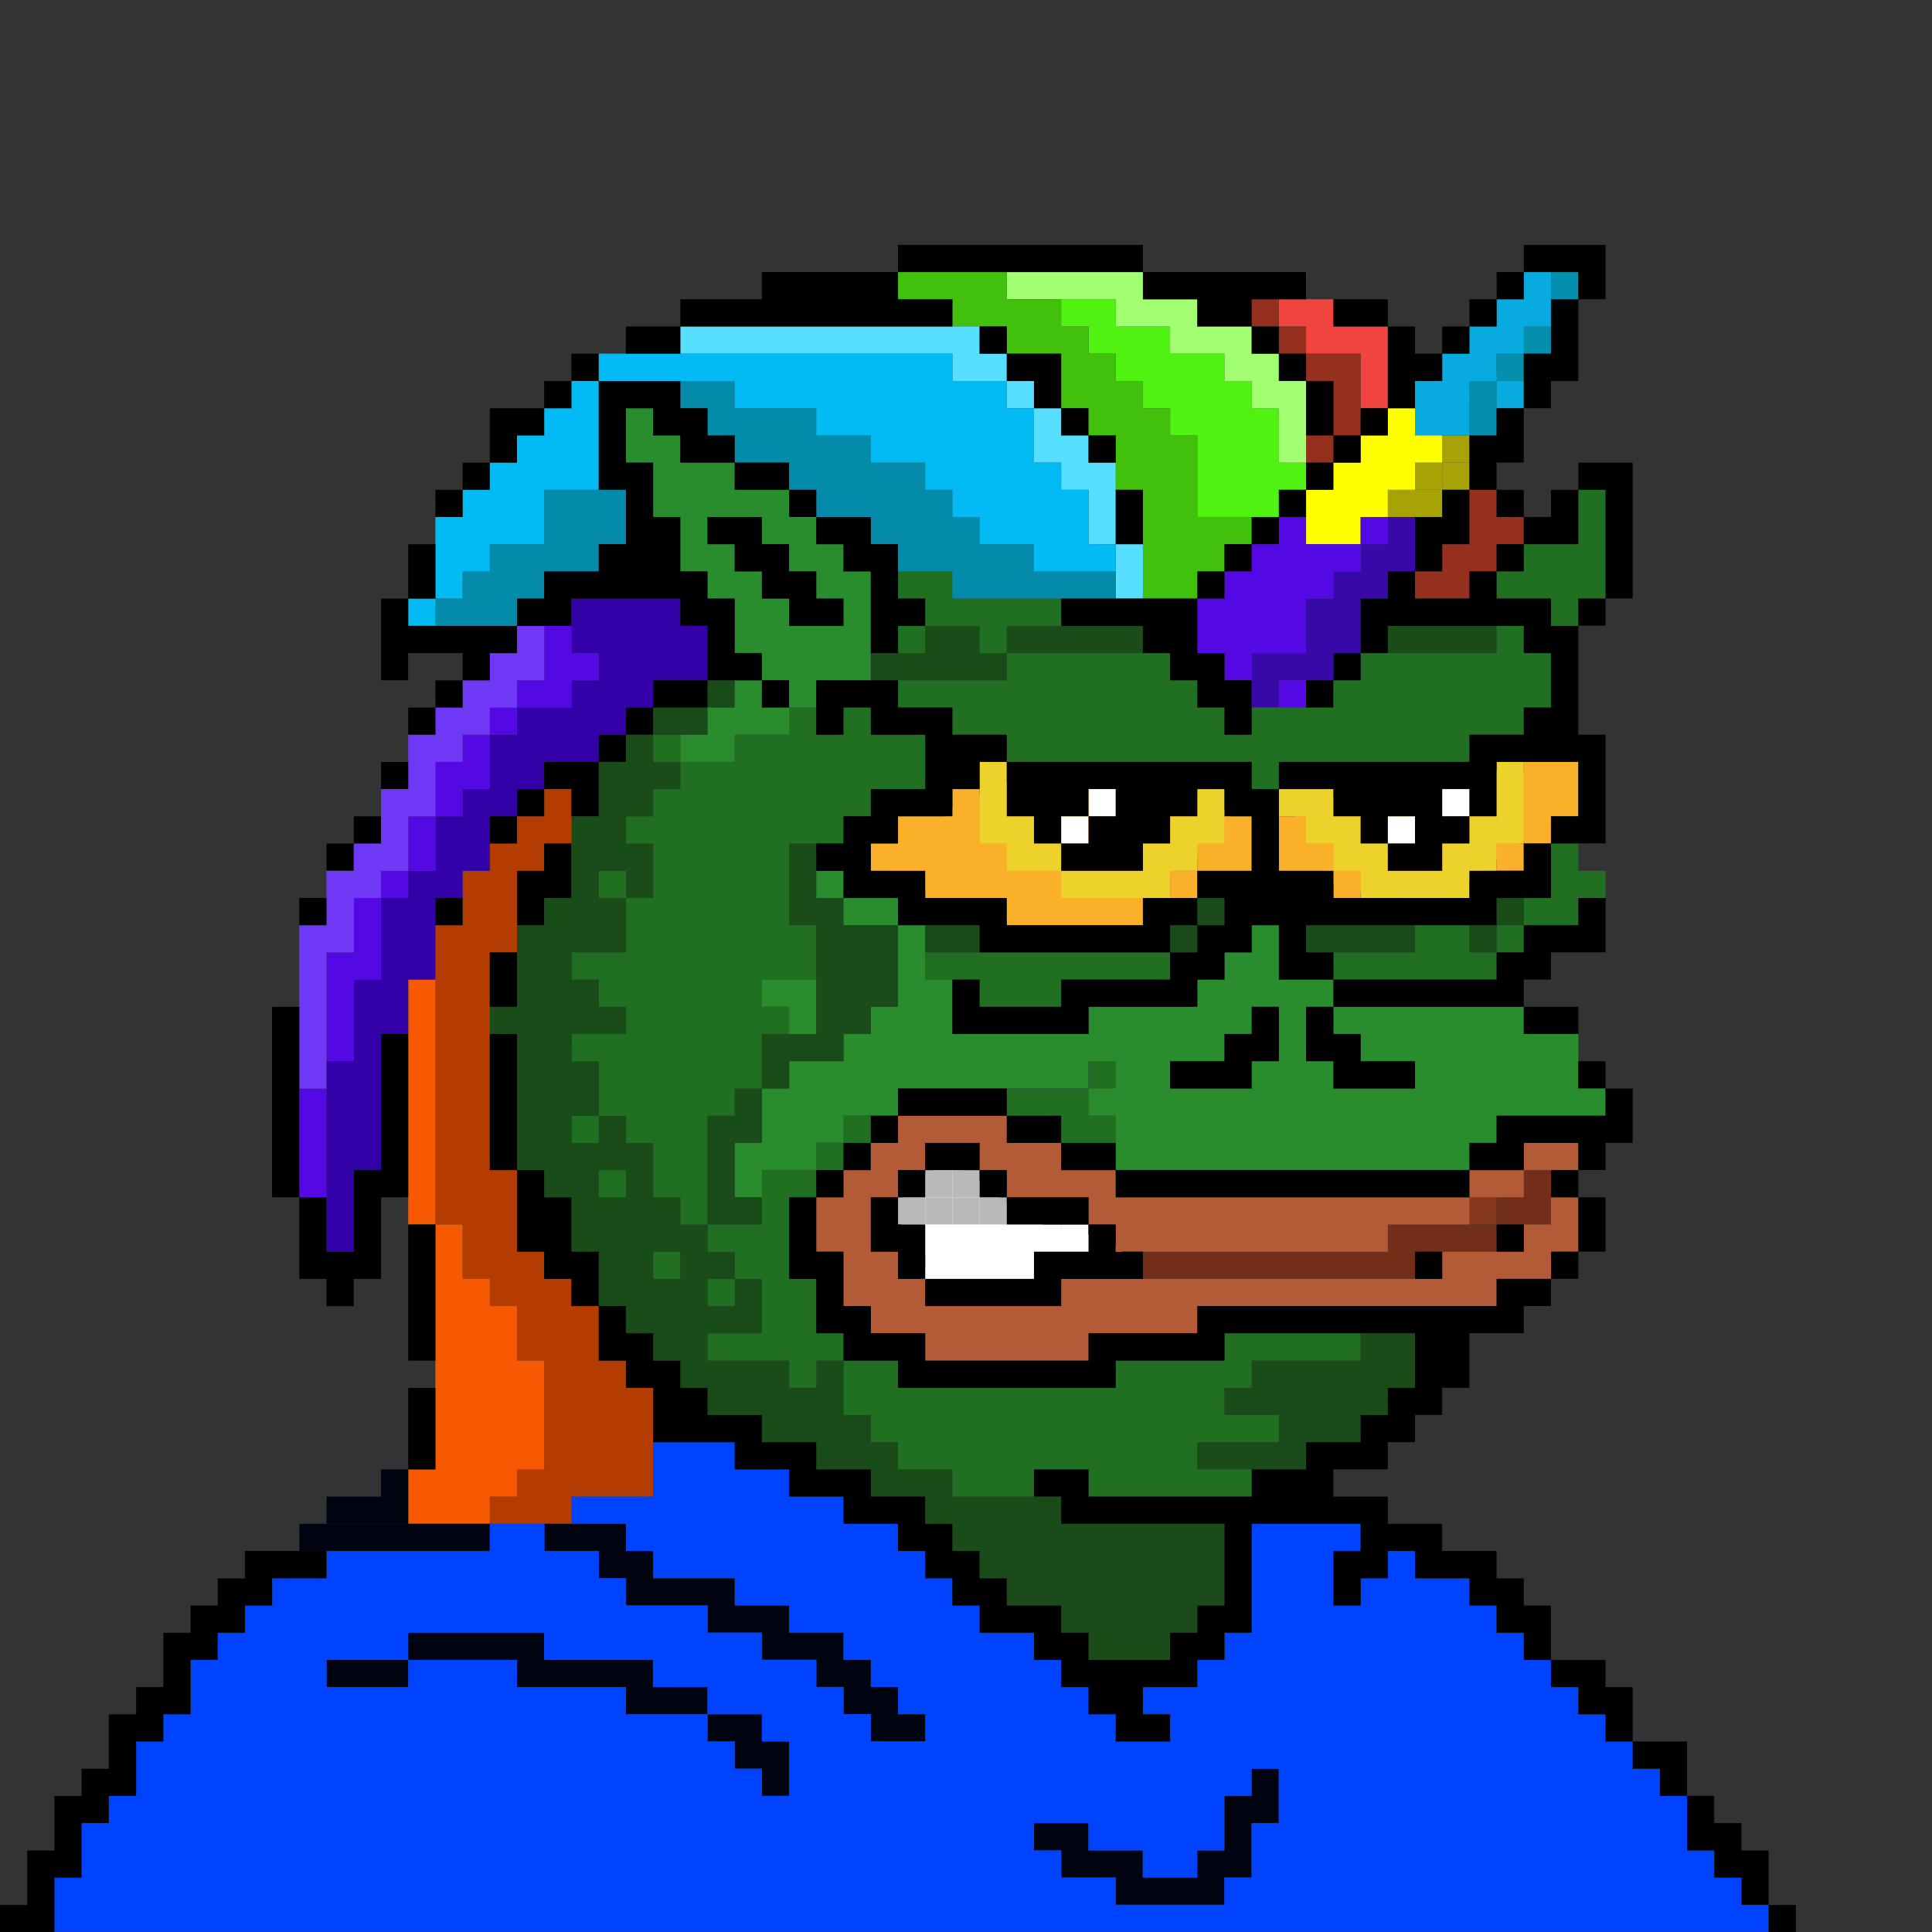 <?xml version="1.0" encoding="utf-8"?>
<!-- Generator: Adobe Illustrator 18.1.0, SVG Export Plug-In . SVG Version: 6.00 Build 0)  -->
<svg version="1.1" xmlns="http://www.w3.org/2000/svg" xmlns:xlink="http://www.w3.org/1999/xlink" x="0px" y="0px"
	 viewBox="0 0 1080 1080" enable-background="new 0 0 1080 1080" xml:space="preserve">
<rect x="0" y="0" width="1080" height="1080" fill="#333333" stroke="none"/>
<g id="Layer_1">
	<path fill="#38474C" d="M988.7,1064.8v-15.2v-15.2h-15.2v-15.2h-15.2v-15.2h-15.2v-15.2v-15.2h-15.2h-15.2v-15.2v-15.2h-15.2v-15.2
		h-15.2H867v-15.2v-15.2h-15.2v-15.2h-15.2V867h-15.2h-15.2v-15.2H791h-15.2v-15.2h-15.2h-15.2v-15.2h15.2h15.2v-15.2H791V791h15.2
		v-15.2h15.2v-15.2v-15.2h15.2h15.2v-15.2H867v-15.2h15.2v-15.2h15.2v-15.2v-15.2h-15.2v-15.2h15.2v-15.2h15.2v-15.2v-15.2h-15.2
		v-15.2h-15.2V578v-15.2H867h-15.2v-15.2H867v-15.2h15.2h15.2v-15.2V502v-15.2h-15.2v-15.2h15.2v-15.2v-15.2v-15.2v-15.2h-15.2
		v-15.2v-15.2v-15.2v-15.2h15.2v-15.2h15.2v-15.2v-15.2V289v-15.2v-15.2h-15.2h-15.2v15.2H867V289h-15.2v-15.2h-15.2v-15.2h15.2
		v-15.2v-15.2H867V213h15.2v-15.2v-15.2v-15.2h15.2v-15.2v-15.2h-15.2H867h-15.2v15.2h-15.2v15.2h-15.2v15.2h-15.2v15.2H791v-15.2
		h-15.2v-15.2h-15.2h-15.2h-15.2v-15.2h-15.2h-15.2h-15.2h-15.2h-15.2h-15.2v0h-15.2h-15.2h-15.2H578h-15.2v0H578h15.2h15.2h15.2
		h15.2v-15.2h-15.2h-15.2h-15.2H578h-15.2h-15.2h-15.2h-15.2H502v15.2h-15.2h-15.2h-15.2h-15.2h-15.2v15.2h-15.2h-15.2h-15.2v15.2
		h-15.2h-15.2v15.2h-15.2h-15.2V213h-15.2v15.2H289h-15.2v15.2v15.2h-15.2v15.2h-15.2V289v15.2h-15.2v15.2v15.2H213v15.2v15.2v15.2
		h15.2v-15.2h15.2h15.2v15.2h-15.2v15.2h-15.2v15.2v15.2H213v15.2v15.2h-15.2v15.2h-15.2v15.2V502h-15.2v15.2v15.2v15.2v15.2h-15.2
		V578v15.2v15.2v15.2v15.2v15.2v15.2h15.2v15.2v15.2v15.2h15.2v15.2h15.2v-15.2H213v-15.2v-15.2v-15.2h15.2v15.2v15.2v15.2v15.2
		v15.2v15.2h15.2v15.2h-15.2V791v15.2v15.2H213v15.2h-15.2h-15.2v15.2h-15.2V867h-15.2h-15.2v15.2h-15.2v15.2h-15.2v15.2H91.3v15.2
		v15.2H76.1v15.2H60.8v15.2v15.2H45.6v15.2H30.4v15.2v15.2H15.2v15.2v15.2H0v15.2h15.2h15.2h15.2h15.2h15.2h15.2h15.2h15.2h15.2
		h15.2h15.2h15.2h15.2H213h15.2h15.2h15.2h15.2H289h15.2h15.2h15.2h15.2h15.2h15.2h15.2h15.2h15.2h15.2h15.2h15.2h15.2H502h15.2
		h15.2h15.2h15.2H578h15.2h15.2h15.2h15.2h15.2h15.2h15.2h15.2h15.2h15.2h15.2h15.2h15.2H791h15.2h15.2h15.2h15.2H867h15.2h15.2
		h15.2h15.2h15.2h15.2h15.2h15.2h15.2v-15.2H988.7z M699.7,197.7h15.2v0L699.7,197.7L699.7,197.7z M806.2,258.6H791v0L806.2,258.6
		L806.2,258.6z M791,273.8h-15.2v0L791,273.8L791,273.8z M730.1,213h-15.2v0L730.1,213L730.1,213z M699.7,228.2L699.7,228.2l0-15.2
		h0V228.2z M684.5,182.5h15.2v0L684.5,182.5l-15.2,0v0H684.5z M623.7,167.3v15.2h0L623.7,167.3L623.7,167.3z"/>
	<g>
	</g>
	<g>
	</g>
	<path fill="#FBB029" d="M636.6,438.5c12.1,0.2,24.5,0.5,35.6,5.4s20.5,15.5,20.1,27.6c-15.7,3.6-30.5,10.7-43.2,20.5
		c-10,7.7-19.1,17.4-31,21.4c-7.8,2.6-16.2,2.6-24.4,2.5c-8.6-0.1-17.2-0.1-25.8-0.2c-2.3,0-4.9-0.1-6.6-1.8c-3-3-0.7-8.4-2.7-12.1
		c-2.5-4.5-9.1-3.4-14.1-2.5c-16.9,3.2-35.1-1.7-48-13.1c-0.2-8.9,12.3-10.8,19.7-15.9c8-5.5,11.1-16.8,19.8-21.1
		c3.3-1.6,7-2,10.3-3.6c3.3-1.6,6.1-5.2,5-8.7C579.6,437.5,608.1,438,636.6,438.5z"/>
	<path fill="#FBB029" d="M864.7,453.6c1.8-3,3.5-6.4,3-9.9c-0.6-4.6-4.6-7.9-8.7-9.9c-16-7.6-34.6-0.6-51.7,4.2
		c-15.7,4.4-32,6.8-48.3,7.1c-9.7,0.2-20.1-0.2-28.4,4.8c-8.3,5-12.5,18.1-5.2,24.5c3.5,3.1,8.7,3.9,11.6,7.6
		c1.9,2.5,2.5,5.8,4.3,8.4c2.7,3.9,7.8,5.3,12.5,6.5c15.6,3.8,31.5,7.6,47.6,6.6c4.2-0.2,8.5-0.8,12.1-3.1
		c4.5-2.7,7.2-7.6,10.9-11.2c4.1-3.9,9.2-6.4,14-9.3C849.2,473.5,858.2,464.3,864.7,453.6z"/>
	<path fill="#FFFFFF" d="M528.1,704.8c-14.3-0.5-26.5-14.8-24.8-29c1.7-14.2,17-25.2,31-22.3c15.4,3.2,24.5,19,38.2,26.7
		c17.3,9.7,41.2,6.1,55.4,20c-10.2,4.7-23-1.1-33.1,3.8c-4.4,2.1-7.6,6-11.3,9.1c-10.2,8.7-24.3,11.9-37.7,10.7
		c-13.4-1.1-26.1-6.2-38-12.5"/>
</g>
<g id="Layer_2">
	<rect x="821.4" y="669.3" fill="#85391D" width="15.2" height="15.2"/>
	<g>
		<rect x="867.1" y="152.1" fill="#048FAF" width="15.2" height="15.2"/>
		<rect x="851.8" y="182.5" fill="#048FAF" width="15.2" height="15.2"/>
		<polygon fill="#048FAF" points="836.6,210 821.4,210 821.4,225.2 836.6,225.2 836.6,213 851.8,213 851.8,197.7 836.6,197.7 		"/>
		<rect x="821.4" y="220" fill="#048FAF" width="15.2" height="23.4"/>
	</g>
	<rect x="806.2" y="441.1" fill="#FFFFFF" width="15.2" height="15.2"/>
	<rect x="806.2" y="258.6" fill="#A8A304" width="15.2" height="15.2"/>
	<rect x="806.2" y="243.4" fill="#A8A304" width="15.2" height="15.2"/>
	<rect x="791" y="273.8" fill="#A8A304" width="15.2" height="15.2"/>
	<rect x="791" y="258.6" fill="#A8A304" width="15.2" height="15.2"/>
	<g>
		<polygon fill="#08ABDF" points="851.8,152.1 851.8,167.3 836.6,167.3 836.6,182.5 821.4,182.5 821.4,197.7 806.2,197.7 806.2,213 
			791,213 791,228.2 791,243.4 806.2,243.4 821.4,243.4 821.4,228.2 821.4,213 836.6,213 836.6,197.7 851.8,197.7 851.8,182.5 
			867,182.5 867,167.3 867,152.1 		"/>
		<rect x="836.6" y="213" fill="#08ABDF" width="15.2" height="15.2"/>
	</g>
	<rect x="775.8" y="456.3" fill="#FFFFFF" width="15.2" height="15.2"/>
	<rect x="775.8" y="273.8" fill="#A8A304" width="15.2" height="15.2"/>
	<polygon fill="#FFFF00" points="791,243.4 791,228.2 775.8,228.2 775.8,243.4 760.6,243.4 760.6,258.6 745.4,258.6 745.4,273.8 
		730.1,273.8 730.1,289 730.1,304.2 745.4,304.2 760.6,304.2 760.6,289 775.8,289 775.8,273.8 791,273.8 791,258.6 806.2,258.6 
		806.2,243.4 	"/>
	<polygon fill="#F0443F" points="760.6,182.5 745.4,182.5 745.4,167.3 730.1,167.3 714.9,167.3 714.9,182.5 730.1,182.5 
		730.1,197.7 745.4,197.7 760.6,197.7 760.6,213 760.6,228.2 775.8,228.2 775.8,213 775.8,197.7 775.8,182.5 	"/>
	<polygon fill="#3709A8" points="775.8,289 775.8,304.2 760.6,304.2 760.6,319.4 745.4,319.4 745.4,334.6 730.1,334.6 730.1,349.9 
		730.1,365.1 714.9,365.1 699.7,365.1 699.7,380.3 699.7,395.5 714.9,395.5 714.9,380.3 730.1,380.3 745.4,380.3 745.4,365.1 
		760.6,365.1 760.6,349.9 760.6,334.6 775.8,334.6 775.8,319.4 791,319.4 791,304.2 791,289 	"/>
	<g>
		<polygon fill="#95301E" points="836.6,289 836.6,273.8 821.4,273.8 821.4,289 821.4,304.2 806.2,304.2 806.2,319.4 791,319.4 
			791,334.6 806.2,334.6 821.4,334.6 821.4,319.4 836.6,319.4 836.6,304.2 851.8,304.2 851.8,289 		"/>
		<rect x="730.1" y="243.4" fill="#95301E" width="15.2" height="15.2"/>
		<polygon fill="#95301E" points="730.1,197.7 730.1,213 745.4,213 745.4,228.2 745.4,243.4 760.6,243.4 760.6,228.2 760.6,213 
			760.6,197.7 745.4,197.7 		"/>
		<rect x="714.9" y="182.5" fill="#95301E" width="15.2" height="15.2"/>
		<rect x="699.7" y="167.3" fill="#95301E" width="15.2" height="15.2"/>
	</g>
	<g>
		<polygon fill="#722E19" points="851.8,654.1 851.8,669.3 836.6,669.3 836.6,684.5 851.8,684.5 867,684.5 867,669.3 867,654.1 		
			"/>
		<polygon fill="#722E19" points="806.2,684.5 791,684.5 775.8,684.5 775.8,699.7 760.6,699.7 745.4,699.7 730.1,699.7 714.9,699.7 
			699.7,699.7 684.5,699.7 669.3,699.7 654.1,699.7 638.9,699.7 638.9,714.9 654.1,714.9 669.3,714.9 684.5,714.9 699.7,714.9 
			714.9,714.9 730.1,714.9 745.4,714.9 760.6,714.9 775.8,714.9 791,714.9 791,699.7 806.2,699.7 821.4,699.7 836.6,699.7 
			836.6,684.5 821.4,684.5 		"/>
	</g>
	<rect x="608.5" y="441.1" fill="#FFFFFF" width="15.2" height="15.2"/>
	<rect x="593.2" y="684.5" fill="#FFFFFF" width="15.2" height="15.2"/>
	<rect x="593.2" y="456.3" fill="#FFFFFF" width="15.2" height="15.2"/>
	<polygon fill="#50F211" points="714.9,258.6 714.9,243.4 714.9,228.2 699.7,228.2 699.7,213 684.5,213 684.5,197.7 669.3,197.7 
		654.1,197.7 654.1,182.5 638.9,182.5 623.7,182.5 623.7,167.3 608.5,167.3 593.2,167.3 593.2,182.5 608.5,182.5 608.5,197.7 
		623.7,197.7 623.7,213 638.9,213 638.9,228.2 654.1,228.2 654.1,243.4 669.3,243.4 669.3,258.6 669.3,273.8 669.3,289 684.5,289 
		699.7,289 714.9,289 714.9,273.8 730.1,273.8 730.1,258.6 	"/>
	<rect x="578" y="684.5" fill="#FFFFFF" width="15.2" height="15.2"/>
	<rect x="562.8" y="699.7" fill="#FFFFFF" width="15.2" height="15.2"/>
	<rect x="562.8" y="684.5" fill="#FFFFFF" width="15.2" height="15.2"/>
	<polygon fill="#A2FF71" points="714.9,213 714.9,197.7 699.7,197.7 699.7,182.5 684.5,182.5 669.3,182.5 669.3,167.3 654.1,167.3 
		638.9,167.3 638.9,152.1 623.7,152.1 608.5,152.1 593.2,152.1 578,152.1 562.8,152.1 562.8,167.3 578,167.3 593.2,167.3 
		608.5,167.3 623.7,167.3 623.7,182.5 638.9,182.5 654.1,182.5 654.1,197.7 669.3,197.7 684.5,197.7 684.5,213 699.7,213 
		699.7,228.2 714.9,228.2 714.9,243.4 714.9,258.6 730.1,258.6 730.1,243.4 730.1,228.2 730.1,213 	"/>
	<rect x="547.6" y="699.7" fill="#FFFFFF" width="15.2" height="15.2"/>
	<rect x="547.6" y="684.5" fill="#FFFFFF" width="15.2" height="15.2"/>
	<rect x="547.6" y="669.3" fill="#B9B9B9" width="15.2" height="15.2"/>
	<g>
		<polygon fill="#EDD22B" points="836.6,425.9 836.6,441.1 836.6,456.3 821.4,456.3 821.4,471.5 806.2,471.5 806.2,486.8 791,486.8 
			775.8,486.8 775.8,471.5 760.6,471.5 760.6,456.3 745.4,456.3 745.4,441.1 730.1,441.1 714.9,441.1 714.9,456.3 730.1,456.3 
			730.1,471.5 745.4,471.5 745.4,486.8 760.6,486.8 760.6,502 775.8,502 791,502 806.2,502 821.4,502 821.4,486.8 836.6,486.8 
			836.6,471.5 851.8,471.5 851.8,456.3 851.8,441.1 851.8,425.9 		"/>
		<polygon fill="#EDD22B" points="669.3,456.3 654.1,456.3 654.1,471.5 638.9,471.5 638.9,486.8 623.7,486.8 608.5,486.8 
			593.2,486.8 593.2,502 608.5,502 623.7,502 638.9,502 654.1,502 654.1,486.8 669.3,486.8 669.3,471.5 684.5,471.5 684.5,456.3 
			684.5,441.1 669.3,441.1 		"/>
		<polygon fill="#EDD22B" points="578,471.5 578,456.3 562.8,456.3 562.8,441.1 562.8,425.9 547.6,425.9 547.6,441.1 547.6,456.3 
			547.6,471.5 562.8,471.5 562.8,486.8 578,486.8 593.2,486.8 593.2,471.5 		"/>
	</g>
	<rect x="532.4" y="699.7" fill="#FFFFFF" width="15.2" height="15.2"/>
	<rect x="532.4" y="684.5" fill="#FFFFFF" width="15.2" height="15.2"/>
	<rect x="532.4" y="669.3" fill="#B9B9B9" width="15.2" height="15.2"/>
	<rect x="532.4" y="654.1" fill="#B9B9B9" width="15.2" height="15.2"/>
	<rect x="517.2" y="699.7" fill="#FFFFFF" width="15.2" height="15.2"/>
	<rect x="517.2" y="684.5" fill="#FFFFFF" width="15.2" height="15.2"/>
	<rect x="517.2" y="669.3" fill="#B9B9B9" width="15.2" height="15.2"/>
	<rect x="517.2" y="654.1" fill="#B9B9B9" width="15.2" height="15.2"/>
	<rect x="502" y="669.3" fill="#B9B9B9" width="15.2" height="15.2"/>
	<polygon fill="#41C10C" points="684.5,289 669.3,289 669.3,273.8 669.3,258.6 669.3,243.4 654.1,243.4 654.1,228.2 638.9,228.2 
		638.9,213 623.7,213 623.7,197.7 608.5,197.7 608.5,182.5 593.2,182.5 593.2,167.3 578,167.3 562.8,167.3 562.8,152.1 547.6,152.1 
		532.4,152.1 517.2,152.1 502,152.1 502,167.3 517.2,167.3 532.4,167.3 532.4,182.5 547.6,182.5 562.8,182.5 562.8,197.7 578,197.7 
		593.2,197.7 593.2,213 593.2,228.2 608.5,228.2 608.5,243.4 623.7,243.4 623.7,258.6 623.7,273.8 638.9,273.8 638.9,289 
		638.9,304.2 638.9,319.4 638.9,334.6 654.1,334.6 669.3,334.6 669.3,319.4 684.5,319.4 684.5,304.2 699.7,304.2 699.7,289 	"/>
	<g>
		<polygon fill="#FBB029" points="867,425.9 851.8,425.9 851.8,441.1 851.8,456.3 851.8,471.5 867,471.5 867,456.3 882.3,456.3 
			882.3,441.1 882.3,425.9 		"/>
		<rect x="836.6" y="471.5" fill="#FBB029" width="15.2" height="15.2"/>
		<rect x="745.4" y="486.8" fill="#FBB029" width="15.2" height="15.2"/>
		<polygon fill="#FBB029" points="730.1,471.5 730.1,456.3 714.9,456.3 714.9,471.5 714.9,486.8 730.1,486.8 745.4,486.8 
			745.4,471.5 		"/>
		<polygon fill="#FBB029" points="684.5,471.5 669.3,471.5 669.3,486.8 684.5,486.8 699.7,486.8 699.7,471.5 699.7,456.3 
			684.5,456.3 		"/>
		<rect x="654.1" y="486.8" fill="#FBB029" width="15.2" height="15.2"/>
		<polygon fill="#FBB029" points="608.5,502 593.2,502 593.2,486.8 578,486.8 562.8,486.8 562.8,471.5 547.6,471.5 547.6,456.3 
			547.6,441.1 532.4,441.1 532.4,456.3 517.2,456.3 502,456.3 502,471.5 486.8,471.5 486.8,486.8 502,486.8 517.2,486.8 517.2,502 
			532.4,502 547.6,502 562.8,502 562.8,517.2 578,517.2 593.2,517.2 608.5,517.2 623.7,517.2 638.9,517.2 638.9,502 623.7,502 		"/>
	</g>
	<g>
		<polygon fill="#B25B36" points="882.3,654.1 882.3,638.9 867,638.9 851.8,638.9 851.8,654.1 867,654.1 		"/>
		<polygon fill="#B25B36" points="851.8,669.3 851.8,654.1 836.6,654.1 821.4,654.1 821.4,669.3 836.6,669.3 		"/>
		<polygon fill="#B25B36" points="638.9,699.7 654.1,699.7 669.3,699.7 684.5,699.7 699.7,699.7 714.9,699.7 730.1,699.7 
			745.4,699.7 760.6,699.7 775.8,699.7 775.8,684.5 791,684.5 806.2,684.5 821.4,684.5 821.4,669.3 806.2,669.3 791,669.3 
			775.8,669.3 760.6,669.3 745.4,669.3 730.1,669.3 714.9,669.3 699.7,669.3 684.5,669.3 669.3,669.3 654.1,669.3 638.9,669.3 
			623.7,669.3 623.7,654.1 608.5,654.1 593.2,654.1 593.2,638.9 578,638.9 562.8,638.9 562.8,623.7 547.6,623.7 532.4,623.7 
			517.2,623.7 502,623.7 502,638.9 486.8,638.9 486.8,654.1 471.5,654.1 471.5,669.3 456.3,669.3 456.3,684.5 456.3,699.7 
			471.5,699.7 471.5,714.9 471.5,730.1 486.8,730.1 486.8,745.3 502,745.3 517.2,745.3 517.2,760.6 532.4,760.6 547.6,760.6 
			562.8,760.6 578,760.6 593.2,760.6 608.5,760.6 608.5,745.3 623.7,745.3 638.9,745.3 654.1,745.3 669.3,745.3 669.3,730.1 
			684.5,730.1 699.7,730.1 714.9,730.1 730.1,730.1 745.4,730.1 760.6,730.1 775.8,730.1 791,730.1 806.2,730.1 821.4,730.1 
			836.6,730.1 836.6,714.9 851.8,714.9 867,714.9 867,699.7 882.3,699.7 882.3,684.5 882.3,669.3 867,669.3 867,684.5 851.8,684.5 
			851.8,699.7 836.6,699.7 821.4,699.7 806.2,699.7 806.2,714.9 791,714.9 775.8,714.9 760.6,714.9 745.4,714.9 730.1,714.9 
			714.9,714.9 699.7,714.9 684.5,714.9 669.3,714.9 654.1,714.9 638.9,714.9 623.7,714.9 608.5,714.9 593.2,714.9 593.2,730.1 
			578,730.1 562.8,730.1 547.6,730.1 532.4,730.1 517.2,730.1 517.2,714.9 502,714.9 502,699.7 486.8,699.7 486.8,684.5 
			486.8,669.3 502,669.3 502,654.1 517.2,654.1 517.2,638.9 532.4,638.9 547.6,638.9 547.6,654.1 562.8,654.1 562.8,669.3 
			578,669.3 593.2,669.3 608.5,669.3 608.5,684.5 623.7,684.5 623.7,699.7 		"/>
	</g>
	<g>
		<polygon fill="#57DFFF" points="623.7,304.2 623.7,319.4 623.7,334.6 638.9,334.6 638.9,319.4 638.9,304.2 		"/>
		<polygon fill="#57DFFF" points="623.7,273.8 623.7,258.6 608.5,258.6 608.5,243.4 593.2,243.4 593.2,228.2 578,228.2 578,243.4 
			578,258.6 593.2,258.6 593.2,273.8 608.5,273.8 608.5,289 608.5,304.2 623.7,304.2 623.7,289 		"/>
		<rect x="562.8" y="213" fill="#57DFFF" width="15.2" height="15.2"/>
		<polygon fill="#57DFFF" points="547.6,197.7 547.6,182.5 532.4,182.5 517.2,182.5 502,182.5 486.8,182.5 471.5,182.5 456.3,182.5 
			441.1,182.5 425.9,182.5 410.7,182.5 395.5,182.5 380.3,182.5 380.3,197.7 395.5,197.7 410.7,197.7 425.9,197.7 441.1,197.7 
			456.3,197.7 471.5,197.7 486.8,197.7 502,197.7 517.2,197.7 532.4,197.7 532.4,213 547.6,213 562.8,213 562.8,197.7 		"/>
	</g>
	<g>
		<path fill="#298D2D" d="M882.3,608.5v-15.2V578H867h-15.2v-15.2h-15.2h-15.2h-15.2H791h-15.2h-15.2h-15.2V578h15.2v15.2h15.2H791
			v15.2h-15.2h-15.2h-15.2v-15.2h-15.2V578v-15.2h15.2v-15.2h-15.2h-15.2v-15.2v-15.2h-15.2v15.2h-15.2v15.2h-15.2v15.2h-15.2h-15.2
			h-15.2h-15.2V578h-15.2H578h-15.2h-15.2h-15.2v-15.2v-15.2h-15.2v-15.2v-15.2H502v15.2v15.2v15.2h-15.2V578h-15.2v15.2h-15.2
			h-15.2v15.2h-15.2v15.2v15.2h-15.2v15.2v15.2h15.2v-15.2h15.2h15.2v-15.2h15.2v-15.2h15.2H502v-15.2h15.2h15.2h15.2h15.2H578h15.2
			h15.2v-15.2h15.2v15.2h-15.2v15.2h15.2v15.2v15.2h15.2h15.2h15.2h15.2h15.2h15.2h15.2h15.2h15.2h15.2H791h15.2h15.2v-15.2h15.2
			v-15.2h15.2H867h15.2h15.2v-15.2H882.3z M714.9,578v15.2h-15.2v15.2h-15.2h-15.2h-15.2v-15.2h15.2h15.2V578h15.2v-15.2h15.2V578z"
			/>
		<polygon fill="#298D2D" points="486.8,502 471.5,502 471.5,517.2 486.8,517.2 502,517.2 502,502 		"/>
		<rect x="456.3" y="486.8" fill="#298D2D" width="15.2" height="15.2"/>
		<polygon fill="#298D2D" points="456.3,578 456.3,562.8 456.3,547.6 441.1,547.6 425.9,547.6 425.9,562.8 441.1,562.8 441.1,578 		
			"/>
		<path fill="#298D2D" d="M441.1,395.5h15.2v-15.2h15.2h15.2v-15.2v-15.2v-15.2v-15.2h-15.2v-15.2h-15.2V289h-15.2v-15.2h-15.2
			h-15.2v-15.2h-15.2h-15.2v-15.2h-15.2v-15.2h-15.2v15.2v15.2h15.2v15.2V289h15.2v15.2v15.2h15.2v15.2h15.2v15.2v15.2h15.2v15.2
			h15.2V395.5z M410.7,319.4v-15.2h-15.2V289h15.2h15.2v15.2h15.2v15.2h15.2v15.2h15.2v15.2h-15.2h-15.2v-15.2h-15.2v-15.2H410.7z"
			/>
		<polygon fill="#298D2D" points="410.7,410.7 425.9,410.7 441.1,410.7 441.1,395.5 425.9,395.5 425.9,380.3 410.7,380.3 
			410.7,395.5 395.5,395.5 395.5,410.7 380.3,410.7 380.3,425.9 395.5,425.9 410.7,425.9 		"/>
	</g>
	<g>
		<polygon fill="#217022" points="882.3,273.8 882.3,289 882.3,304.2 867,304.2 851.8,304.2 851.8,319.4 836.6,319.4 836.6,334.6 
			851.8,334.6 867,334.6 867,349.9 882.3,349.9 882.3,334.6 897.5,334.6 897.5,319.4 897.5,304.2 897.5,289 897.5,273.8 		"/>
		<polygon fill="#217022" points="882.3,471.5 867,471.5 867,486.8 867,502 851.8,502 851.8,517.2 867,517.2 882.3,517.2 882.3,502 
			897.5,502 897.5,486.8 882.3,486.8 		"/>
		<rect x="836.6" y="517.2" fill="#217022" width="15.2" height="15.2"/>
		<polygon fill="#217022" points="821.4,517.2 806.2,517.2 791,517.2 791,532.4 775.8,532.4 760.6,532.4 745.4,532.4 745.4,547.6 
			760.6,547.6 775.8,547.6 791,547.6 806.2,547.6 821.4,547.6 836.6,547.6 836.6,532.4 821.4,532.4 		"/>
		<polygon fill="#217022" points="730.1,745.3 714.9,745.3 699.7,745.3 684.5,745.3 684.5,760.6 669.3,760.6 654.1,760.6 
			638.9,760.6 623.7,760.6 623.7,775.8 608.5,775.8 593.2,775.8 578,775.8 562.8,775.8 547.6,775.8 532.4,775.8 517.2,775.8 
			502,775.8 502,760.6 486.8,760.6 471.5,760.6 471.5,775.8 471.5,791 486.8,791 486.8,806.2 502,806.2 502,821.4 517.2,821.4 
			532.4,821.4 532.4,836.6 547.6,836.6 562.8,836.6 578,836.6 578,821.4 593.2,821.4 608.5,821.4 608.5,836.6 623.7,836.6 
			638.9,836.6 654.1,836.6 669.3,836.6 684.5,836.6 699.7,836.6 699.7,821.4 684.5,821.4 669.3,821.4 669.3,806.2 684.5,806.2 
			699.7,806.2 714.9,806.2 714.9,791 699.7,791 684.5,791 684.5,775.8 699.7,775.8 699.7,760.6 714.9,760.6 730.1,760.6 
			745.4,760.6 760.6,760.6 760.6,745.3 745.4,745.3 		"/>
		<polygon fill="#217022" points="638.9,547.6 654.1,547.6 654.1,532.4 638.9,532.4 623.7,532.4 608.5,532.4 593.2,532.4 578,532.4 
			562.8,532.4 547.6,532.4 532.4,532.4 517.2,532.4 517.2,547.6 532.4,547.6 547.6,547.6 547.6,562.8 562.8,562.8 578,562.8 
			593.2,562.8 593.2,547.6 608.5,547.6 623.7,547.6 		"/>
		<rect x="608.5" y="593.2" fill="#217022" width="15.2" height="15.2"/>
		<polygon fill="#217022" points="593.2,608.5 578,608.5 562.8,608.5 562.8,623.7 578,623.7 593.2,623.7 593.2,638.9 608.5,638.9 
			623.7,638.9 623.7,623.7 608.5,623.7 608.5,608.5 		"/>
		<polygon fill="#217022" points="578,349.9 593.2,349.9 593.2,334.6 578,334.6 562.8,334.6 547.6,334.6 532.4,334.6 532.4,319.4 
			517.2,319.4 502,319.4 502,334.6 517.2,334.6 517.2,349.9 532.4,349.9 547.6,349.9 547.6,365.1 562.8,365.1 562.8,349.9 		"/>
		<polygon fill="#217022" points="532.4,395.5 532.4,410.7 547.6,410.7 562.8,410.7 562.8,425.9 578,425.9 593.2,425.9 608.5,425.9 
			623.7,425.9 638.9,425.9 654.1,425.9 669.3,425.9 684.5,425.9 699.7,425.9 699.7,441.1 714.9,441.1 714.9,425.9 730.1,425.9 
			745.4,425.9 760.6,425.9 775.8,425.9 791,425.9 806.2,425.9 821.4,425.9 821.4,410.7 836.6,410.7 851.8,410.7 851.8,395.5 
			867,395.5 867,380.3 867,365.1 851.8,365.1 851.8,349.9 836.6,349.9 836.6,365.1 821.4,365.1 806.2,365.1 791,365.1 775.8,365.1 
			760.6,365.1 760.6,380.3 745.4,380.3 745.4,395.5 730.1,395.5 714.9,395.5 699.7,395.5 699.7,410.7 684.5,410.7 684.5,395.5 
			669.3,395.5 669.3,380.3 654.1,380.3 654.1,365.1 638.9,365.1 623.7,365.1 608.5,365.1 593.2,365.1 578,365.1 562.8,365.1 
			562.8,380.3 547.6,380.3 532.4,380.3 517.2,380.3 502,380.3 502,395.5 517.2,395.5 		"/>
		<rect x="502" y="349.9" fill="#217022" width="15.2" height="15.2"/>
		<rect x="471.5" y="623.7" fill="#217022" width="15.2" height="15.2"/>
		<polygon fill="#217022" points="456.3,745.3 456.3,730.1 456.3,714.9 441.1,714.9 441.1,699.7 441.1,684.5 441.1,669.3 
			456.3,669.3 456.3,654.1 441.1,654.1 425.9,654.1 425.9,669.3 425.9,684.5 410.7,684.5 395.5,684.5 395.5,699.7 410.7,699.7 
			410.7,714.9 425.9,714.9 425.9,730.1 425.9,745.3 410.7,745.3 395.5,745.3 395.5,760.6 410.7,760.6 425.9,760.6 441.1,760.6 
			441.1,775.8 456.3,775.8 456.3,760.6 471.5,760.6 471.5,745.3 		"/>
		<rect x="456.3" y="638.9" fill="#217022" width="15.2" height="15.2"/>
		<rect x="395.5" y="714.9" fill="#217022" width="15.2" height="15.2"/>
		<polygon fill="#217022" points="395.5,654.1 395.5,638.9 395.5,623.7 410.7,623.7 410.7,608.5 425.9,608.5 425.9,593.2 425.9,578 
			441.1,578 441.1,562.8 425.9,562.8 425.9,547.6 441.1,547.6 456.3,547.6 456.3,532.4 456.3,517.2 441.1,517.2 441.1,502 
			441.1,486.8 441.1,471.5 456.3,471.5 471.5,471.5 471.5,456.3 486.8,456.3 486.8,441.1 502,441.1 517.2,441.1 517.2,425.9 
			517.2,410.7 502,410.7 486.8,410.7 486.8,395.5 471.5,395.5 471.5,410.7 456.3,410.7 456.3,395.5 441.1,395.5 441.1,410.7 
			425.9,410.7 410.7,410.7 410.7,425.9 395.5,425.9 380.3,425.9 380.3,441.1 365.1,441.1 365.1,456.3 349.9,456.3 349.9,471.5 
			365.1,471.5 365.1,486.8 365.1,502 349.9,502 349.9,517.2 349.9,532.4 334.7,532.4 319.4,532.4 319.4,547.6 334.7,547.6 
			334.7,562.8 349.9,562.8 349.9,578 334.7,578 319.4,578 319.4,593.2 334.7,593.2 334.7,608.5 334.7,623.7 349.9,623.7 
			349.9,638.9 365.1,638.9 365.1,654.1 365.1,669.3 380.3,669.3 380.3,684.5 395.5,684.5 395.5,669.3 		"/>
		<rect x="365.1" y="699.7" fill="#217022" width="15.2" height="15.2"/>
		<rect x="365.1" y="410.7" fill="#217022" width="15.2" height="15.2"/>
		<rect x="334.7" y="654.1" fill="#217022" width="15.2" height="15.2"/>
		<rect x="334.7" y="486.8" fill="#217022" width="15.2" height="15.2"/>
		<rect x="319.4" y="623.7" fill="#217022" width="15.2" height="15.2"/>
	</g>
	<g>
		<rect x="836.6" y="502" fill="#194C18" width="15.2" height="15.2"/>
		<rect x="821.4" y="517.2" fill="#194C18" width="15.2" height="15.2"/>
		<polygon fill="#194C18" points="836.6,365.1 836.6,349.9 821.4,349.9 806.2,349.9 791,349.9 775.8,349.9 775.8,365.1 791,365.1 
			806.2,365.1 821.4,365.1 		"/>
		<polygon fill="#194C18" points="760.6,745.3 760.6,760.6 745.4,760.6 730.1,760.6 714.9,760.6 699.7,760.6 699.7,775.8 
			684.5,775.8 684.5,791 699.7,791 714.9,791 714.9,806.2 699.7,806.2 684.5,806.2 669.3,806.2 669.3,821.4 684.5,821.4 
			699.7,821.4 714.9,821.4 730.1,821.4 730.1,806.2 745.4,806.2 760.6,806.2 760.6,791 775.8,791 775.8,775.8 791,775.8 791,760.6 
			791,745.3 775.8,745.3 		"/>
		<polygon fill="#194C18" points="760.6,517.2 745.4,517.2 730.1,517.2 730.1,532.4 745.4,532.4 760.6,532.4 775.8,532.4 791,532.4 
			791,517.2 775.8,517.2 		"/>
		<rect x="669.3" y="502" fill="#194C18" width="15.2" height="15.2"/>
		<path fill="#194C18" d="M654.1,851.8h-15.2h-15.2h-15.2h-15.2v-15.2H578h-15.2h-15.2h-15.2v-15.2h-15.2H502v-15.2h-15.2V791h-15.2
			v-15.2v-15.2h-15.2v15.2h-15.2v-15.2h-15.2h-15.2h-15.2v-15.2h15.2h15.2v-15.2v-15.2h-15.2v15.2h-15.2v-15.2h15.2v-15.2h-15.2
			v-15.2h-15.2v-15.2h-15.2v-15.2v-15.2h-15.2v-15.2h-15.2v15.2h-15.2v-15.2h15.2v-15.2v-15.2h-15.2V578h15.2h15.2v-15.2h-15.2
			v-15.2h-15.2v-15.2h15.2h15.2v-15.2V502h-15.2v-15.2h15.2V502h15.2v-15.2v-15.2h-15.2v-15.2h15.2v-15.2h15.2v-15.2h-15.2v-15.2
			h-15.2v15.2h-15.2v15.2v15.2h-15.2v15.2v15.2V502h-15.2v15.2H289v15.2v15.2v15.2h-15.2V578H289v15.2v15.2v15.2v15.2v15.2h15.2
			v15.2h15.2v15.2v15.2h15.2v15.2v15.2h15.2v15.2h15.2v15.2h15.2v15.2h15.2V791h15.2h15.2v15.2h15.2h15.2v15.2h15.2h15.2v15.2H502
			h15.2v15.2h15.2V867h15.2v15.2h15.2v15.2H578h15.2v15.2h15.2v15.2h15.2h15.2h15.2v-15.2h15.2v-15.2h15.2v-15.2V867v-15.2h-15.2
			H654.1z M380.3,714.9h-15.2v-15.2h15.2V714.9z M334.7,654.1h15.2v15.2h-15.2V654.1z"/>
		<rect x="654.1" y="517.2" fill="#194C18" width="15.2" height="15.2"/>
		<polygon fill="#194C18" points="593.2,365.1 608.5,365.1 623.7,365.1 638.9,365.1 638.9,349.9 623.7,349.9 608.5,349.9 
			593.2,349.9 578,349.9 562.8,349.9 562.8,365.1 578,365.1 		"/>
		<polygon fill="#194C18" points="517.2,517.2 517.2,532.4 532.4,532.4 547.6,532.4 547.6,517.2 532.4,517.2 		"/>
		<polygon fill="#194C18" points="517.2,380.3 532.4,380.3 547.6,380.3 562.8,380.3 562.8,365.1 547.6,365.1 547.6,349.9 
			532.4,349.9 517.2,349.9 517.2,365.1 502,365.1 486.8,365.1 486.8,380.3 502,380.3 		"/>
		<polygon fill="#194C18" points="441.1,593.2 456.3,593.2 471.5,593.2 471.5,578 486.8,578 486.8,562.8 502,562.8 502,547.6 
			502,532.4 502,517.2 486.8,517.2 471.5,517.2 471.5,502 456.3,502 456.3,486.8 456.3,471.5 441.1,471.5 441.1,486.8 441.1,502 
			441.1,517.2 456.3,517.2 456.3,532.4 456.3,547.6 456.3,562.8 456.3,578 441.1,578 425.9,578 425.9,593.2 425.9,608.5 
			441.1,608.5 		"/>
		<polygon fill="#194C18" points="425.9,684.5 425.9,669.3 410.7,669.3 410.7,654.1 410.7,638.9 425.9,638.9 425.9,623.7 
			425.9,608.5 410.7,608.5 410.7,623.7 395.5,623.7 395.5,638.9 395.5,654.1 395.5,669.3 395.5,684.5 410.7,684.5 		"/>
		<rect x="395.5" y="380.3" fill="#194C18" width="15.2" height="15.2"/>
		<polygon fill="#194C18" points="395.5,410.7 395.5,395.5 380.3,395.5 365.1,395.5 365.1,410.7 380.3,410.7 		"/>
	</g>
	<polygon fill="#B53C00" points="349.9,775.8 349.9,760.6 334.7,760.6 334.7,745.3 334.7,730.1 319.4,730.1 319.4,714.9 
		304.2,714.9 304.2,699.7 289,699.7 289,684.5 289,669.3 289,654.1 273.8,654.1 273.8,638.9 273.8,623.7 273.8,608.5 273.8,593.2 
		273.8,578 273.8,562.8 273.8,547.6 273.8,532.4 289,532.4 289,517.2 289,502 289,486.8 304.2,486.8 304.2,471.5 319.4,471.5 
		319.4,456.3 319.4,441.1 304.2,441.1 304.2,456.3 289,456.3 289,471.5 273.8,471.5 273.8,486.8 258.6,486.8 258.6,502 258.6,517.2 
		243.4,517.2 243.4,532.4 243.4,547.6 243.4,562.8 243.4,578 243.4,593.2 243.4,608.5 243.4,623.7 243.4,638.9 243.4,654.1 
		243.4,669.3 243.4,684.5 258.6,684.5 258.6,699.7 258.6,714.9 273.8,714.9 273.8,730.1 289,730.1 289,745.3 289,760.6 304.2,760.6 
		304.2,775.8 304.2,791 304.2,806.2 304.2,821.4 289,821.4 289,836.6 273.8,836.6 273.8,851.8 289,851.8 304.2,851.8 319.4,851.8 
		319.4,836.6 334.7,836.6 349.9,836.6 365.1,836.6 365.1,821.4 365.1,806.2 365.1,791 365.1,775.8 	"/>
	<g>
		<polygon fill="#058BAA" points="608.5,319.4 593.2,319.4 578,319.4 578,304.2 562.8,304.2 547.6,304.2 547.6,289 532.4,289 
			532.4,273.8 517.2,273.8 517.2,258.6 502,258.6 486.8,258.6 486.8,243.4 471.5,243.4 456.3,243.4 456.3,228.2 441.1,228.2 
			425.9,228.2 410.7,228.2 410.7,213 395.5,213 380.3,213 380.3,228.2 395.5,228.2 395.5,243.4 410.7,243.4 410.7,258.6 
			425.9,258.6 441.1,258.6 441.1,273.8 456.3,273.8 456.3,289 471.5,289 486.8,289 486.8,304.2 502,304.2 502,319.4 517.2,319.4 
			532.4,319.4 532.4,334.6 547.6,334.6 562.8,334.6 578,334.6 593.2,334.6 608.5,334.6 623.7,334.6 623.7,319.4 		"/>
		<polygon fill="#058BAA" points="319.4,273.8 304.2,273.8 304.2,289 304.2,304.2 289,304.2 273.8,304.2 273.8,319.4 258.6,319.4 
			258.6,334.6 243.4,334.6 243.4,349.9 258.6,349.9 273.8,349.9 289,349.9 289,334.6 304.2,334.6 304.2,319.4 319.4,319.4 
			334.7,319.4 334.7,304.2 349.9,304.2 349.9,289 349.9,273.8 334.7,273.8 		"/>
	</g>
	<g>
		<polygon fill="#F65901" points="289,760.6 289,745.3 289,730.1 273.8,730.1 273.8,714.9 258.6,714.9 258.6,699.7 258.6,684.5 
			243.4,684.5 243.4,699.7 243.4,714.9 243.4,730.1 243.4,745.3 243.4,760.6 243.4,775.8 243.4,791 243.4,806.2 243.4,821.4 
			228.2,821.4 228.2,836.6 228.2,851.8 243.4,851.8 258.6,851.8 273.8,851.8 273.8,836.6 289,836.6 289,821.4 304.2,821.4 
			304.2,806.2 304.2,791 304.2,775.8 304.2,760.6 		"/>
		<polygon fill="#F65901" points="243.4,654.1 243.4,638.9 243.4,623.7 243.4,608.5 243.4,593.2 243.4,578 243.4,562.8 243.4,547.6 
			228.2,547.6 228.2,562.8 228.2,578 228.2,593.2 228.2,608.5 228.2,623.7 228.2,638.9 228.2,654.1 228.2,669.3 228.2,684.5 
			243.4,684.5 243.4,669.3 		"/>
	</g>
	<g>
		<polygon fill="#02BBF5" points="608.5,304.2 608.5,289 608.5,273.8 593.2,273.8 593.2,258.6 578,258.6 578,243.4 578,228.2 
			562.8,228.2 562.8,213 547.6,213 532.4,213 532.4,197.7 517.2,197.7 502,197.7 486.8,197.7 471.5,197.7 456.3,197.7 441.1,197.7 
			425.9,197.7 410.7,197.7 395.5,197.7 380.3,197.7 365.1,197.7 349.9,197.7 334.7,197.7 334.7,213 349.9,213 365.1,213 380.3,213 
			395.5,213 410.7,213 410.7,228.2 425.9,228.2 441.1,228.2 456.3,228.2 456.3,243.4 471.5,243.4 486.8,243.4 486.8,258.6 
			502,258.6 517.2,258.6 517.2,273.8 532.4,273.8 532.4,289 547.6,289 547.6,304.2 562.8,304.2 578,304.2 578,319.4 593.2,319.4 
			608.5,319.4 623.7,319.4 623.7,304.2 		"/>
		<polygon fill="#02BBF5" points="319.4,228.2 304.2,228.2 304.2,243.4 289,243.4 289,258.6 273.8,258.6 273.8,273.8 258.6,273.8 
			258.6,289 243.4,289 243.4,304.2 243.4,319.4 243.4,334.6 258.6,334.6 258.6,319.4 273.8,319.4 273.8,304.2 289,304.2 
			304.2,304.2 304.2,289 304.2,273.8 319.4,273.8 334.7,273.8 334.7,258.6 334.7,243.4 334.7,228.2 334.7,213 319.4,213 		"/>
		<rect x="228.2" y="334.6" fill="#02BBF5" width="15.2" height="15.2"/>
	</g>
	<polygon fill="#3202A8" points="380.3,349.9 380.3,334.6 365.1,334.6 349.9,334.6 334.7,334.6 319.4,334.6 319.4,349.9 
		319.4,365.1 334.7,365.1 334.7,380.3 319.4,380.3 319.4,395.5 304.2,395.5 289,395.5 289,410.7 273.8,410.7 273.8,425.9 
		273.8,441.1 258.6,441.1 258.6,456.3 243.4,456.3 243.4,471.5 243.4,486.8 228.2,486.8 228.2,502 213,502 213,517.2 213,532.4 
		213,547.6 197.8,547.6 197.8,562.8 197.8,578 197.8,593.2 182.5,593.2 182.5,608.5 182.5,623.7 182.5,638.9 182.5,654.1 
		182.5,669.3 182.5,684.5 182.5,699.7 197.8,699.7 197.8,684.5 197.8,669.3 197.8,654.1 213,654.1 213,638.9 213,623.7 213,608.5 
		213,593.2 213,578 228.2,578 228.2,562.8 228.2,547.6 243.4,547.6 243.4,532.4 243.4,517.2 243.4,502 258.6,502 258.6,486.8 
		273.8,486.8 273.8,471.5 273.8,456.3 289,456.3 289,441.1 304.2,441.1 304.2,425.9 319.4,425.9 334.7,425.9 334.7,410.7 
		349.9,410.7 349.9,395.5 365.1,395.5 365.1,380.3 380.3,380.3 395.5,380.3 395.5,365.1 395.5,349.9 	"/>
	<g>
		<polygon fill="#000410" points="699.7,988.7 699.7,1003.9 684.5,1003.9 684.5,1019.1 684.5,1034.4 669.3,1034.4 669.3,1049.6 
			654.1,1049.6 638.9,1049.6 638.9,1034.4 623.7,1034.4 608.5,1034.4 608.5,1019.1 593.2,1019.1 578,1019.1 578,1034.4 
			593.2,1034.4 593.2,1049.6 608.5,1049.6 623.7,1049.6 623.7,1064.8 638.9,1064.8 654.1,1064.8 669.3,1064.8 684.5,1064.8 
			684.5,1049.6 699.7,1049.6 699.7,1034.4 699.7,1019.1 714.9,1019.1 714.9,1003.9 714.9,988.7 		"/>
		<polygon fill="#000410" points="502,943.1 486.8,943.1 486.8,927.9 471.5,927.9 471.5,912.7 456.3,912.7 441.1,912.7 441.1,897.5 
			425.9,897.5 410.7,897.5 410.7,882.3 395.5,882.3 380.3,882.3 365.1,882.3 365.1,867 349.9,867 349.9,851.8 334.7,851.8 
			319.4,851.8 304.2,851.8 304.2,867 319.4,867 334.7,867 334.7,882.3 349.9,882.3 349.9,897.5 365.1,897.5 380.3,897.5 
			395.5,897.5 395.5,912.7 410.7,912.7 425.9,912.7 425.9,927.9 441.1,927.9 456.3,927.9 456.3,943.1 471.5,943.1 471.5,958.3 
			486.8,958.3 486.8,973.5 502,973.5 517.2,973.5 517.2,958.3 502,958.3 		"/>
		<polygon fill="#000410" points="425.9,958.3 410.7,958.3 395.5,958.3 395.5,973.5 410.7,973.5 410.7,988.7 425.9,988.7 
			425.9,1003.9 441.1,1003.9 441.1,988.7 441.1,973.5 425.9,973.5 		"/>
		<polygon fill="#000410" points="380.3,943.1 365.1,943.1 365.1,927.9 349.9,927.9 334.7,927.9 319.4,927.9 304.2,927.9 
			304.2,912.7 289,912.7 273.8,912.7 258.6,912.7 243.4,912.7 228.2,912.7 228.2,927.9 243.4,927.9 258.6,927.9 273.8,927.9 
			289,927.9 289,943.1 304.2,943.1 319.4,943.1 334.7,943.1 349.9,943.1 349.9,958.3 365.1,958.3 380.3,958.3 395.5,958.3 
			395.5,943.1 		"/>
		<polygon fill="#000410" points="197.8,927.9 182.5,927.9 182.5,943.1 197.8,943.1 213,943.1 228.2,943.1 228.2,927.9 213,927.9 		
			"/>
		<polygon fill="#000410" points="197.8,867 213,867 228.2,867 243.4,867 258.6,867 273.8,867 273.8,851.8 258.6,851.8 243.4,851.8 
			228.2,851.8 213,851.8 197.8,851.8 182.5,851.8 167.3,851.8 167.3,867 182.5,867 		"/>
	</g>
	<g>
		<rect x="760.6" y="289" fill="#5409E4" width="15.2" height="15.2"/>
		<polygon fill="#5409E4" points="730.1,304.2 730.1,289 714.9,289 714.9,304.2 699.7,304.2 699.7,319.4 684.5,319.4 684.5,334.6 
			669.3,334.6 669.3,349.9 669.3,365.1 684.5,365.1 684.5,380.3 699.7,380.3 699.7,365.1 714.9,365.1 730.1,365.1 730.1,349.9 
			730.1,334.6 745.4,334.6 745.4,319.4 760.6,319.4 760.6,304.2 745.4,304.2 		"/>
		<rect x="714.9" y="380.3" fill="#5409E4" width="15.2" height="15.2"/>
		<polygon fill="#5409E4" points="319.4,349.9 304.2,349.9 304.2,365.1 304.2,380.3 289,380.3 289,395.5 304.2,395.5 319.4,395.5 
			319.4,380.3 334.7,380.3 334.7,365.1 319.4,365.1 		"/>
		<rect x="273.8" y="395.5" fill="#5409E4" width="15.2" height="15.2"/>
		<polygon fill="#5409E4" points="258.6,425.9 243.4,425.9 243.4,441.1 243.4,456.3 258.6,456.3 258.6,441.1 273.8,441.1 
			273.8,425.9 273.8,410.7 258.6,410.7 		"/>
		<polygon fill="#5409E4" points="228.2,471.5 228.2,486.8 243.4,486.8 243.4,471.5 243.4,456.3 228.2,456.3 		"/>
		<rect x="213" y="486.8" fill="#5409E4" width="15.2" height="15.2"/>
		<polygon fill="#5409E4" points="197.8,517.2 197.8,532.4 182.5,532.4 182.5,547.6 182.5,562.8 182.5,578 182.5,593.2 197.8,593.2 
			197.8,578 197.8,562.8 197.8,547.6 213,547.6 213,532.4 213,517.2 213,502 197.8,502 		"/>
		<polygon fill="#5409E4" points="167.3,623.7 167.3,638.9 167.3,654.1 167.3,669.3 182.5,669.3 182.5,654.1 182.5,638.9 
			182.5,623.7 182.5,608.5 167.3,608.5 		"/>
	</g>
	<polygon fill="#6F38F4" points="289,349.9 289,365.1 273.8,365.1 273.8,380.3 258.6,380.3 258.6,395.5 243.4,395.5 243.4,410.7 
		228.2,410.7 228.2,425.9 228.2,441.1 213,441.1 213,456.3 213,471.5 197.8,471.5 197.8,486.8 182.5,486.8 182.5,502 182.5,517.2 
		167.3,517.2 167.3,532.4 167.3,547.6 167.3,562.8 167.3,578 167.3,593.2 167.3,608.5 182.5,608.5 182.5,593.2 182.5,578 
		182.5,562.8 182.5,547.6 182.5,532.4 197.8,532.4 197.8,517.2 197.8,502 213,502 213,486.8 228.2,486.8 228.2,471.5 228.2,456.3 
		243.4,456.3 243.4,441.1 243.4,425.9 258.6,425.9 258.6,410.7 273.8,410.7 273.8,395.5 289,395.5 289,380.3 304.2,380.3 
		304.2,365.1 304.2,349.9 	"/>
	<path fill="#0043FF" d="M973.5,1064.8v-15.2h-15.2v-15.2h-15.2v-15.2v-15.2h-15.2v-15.2h-15.2v-15.2h-15.2v-15.2h-15.2v-15.2H867
		v-15.2h-15.2v-15.2h-15.2v-15.2h-15.2v-15.2h-15.2H791V867h-15.2v15.2h-15.2v15.2h-15.2v-15.2V867h15.2v-15.2h-15.2h-15.2h-15.2
		h-15.2V867v15.2v15.2v15.2h-15.2v15.2h-15.2v15.2h-15.2h-15.2v15.2h15.2v15.2h-15.2h-15.2v-15.2h-15.2v-15.2h-15.2v-15.2H578v-15.2
		h-15.2h-15.2v-15.2h-15.2v-15.2h-15.2V867H502v-15.2h-15.2h-15.2v-15.2h-15.2h-15.2v-15.2h-15.2h-15.2v-15.2h-15.2h-15.2h-15.2
		v15.2v15.2h-15.2h-15.2h-15.2v15.2h15.2h15.2V867h15.2v15.2h15.2h15.2h15.2v15.2h15.2h15.2v15.2h15.2h15.2v15.2h15.2v15.2H502v15.2
		h15.2v15.2H502h-15.2v-15.2h-15.2v-15.2h-15.2v-15.2h-15.2h-15.2v-15.2h-15.2h-15.2v-15.2h-15.2h-15.2h-15.2v-15.2h-15.2V867h-15.2
		h-15.2v-15.2H289h-15.2V867h-15.2h-15.2h-15.2H213h-15.2h-15.2v15.2h-15.2h-15.2v15.2h-15.2v15.2h-15.2v15.2h-15.2v15.2v15.2H91.3
		v15.2H76.1v15.2v15.2H60.8v15.2H45.6v15.2v15.2H30.4v15.2v15.2h15.2h15.2h15.2h15.2h15.2h15.2h15.2h15.2h15.2h15.2h15.2H213h15.2
		h15.2h15.2h15.2H289h15.2h15.2h15.2h15.2h15.2h15.2h15.2h15.2h15.2h15.2h15.2h15.2h15.2H502h15.2h15.2h15.2h15.2H578h15.2h15.2
		h15.2h15.2h15.2h15.2h15.2h15.2h15.2h15.2h15.2h15.2h15.2H791h15.2h15.2h15.2h15.2H867h15.2h15.2h15.2h15.2h15.2h15.2h15.2h15.2
		v-15.2H973.5z M380.3,943.1h15.2v15.2h15.2h15.2v15.2h15.2v15.2v15.2h-15.2v-15.2h-15.2v-15.2h-15.2v-15.2h-15.2h-15.2h-15.2v-15.2
		h-15.2h-15.2h-15.2H289v-15.2h-15.2h-15.2h-15.2h-15.2v15.2H213h-15.2h-15.2v-15.2h15.2H213h15.2v-15.2h15.2h15.2h15.2H289h15.2
		v15.2h15.2h15.2h15.2h15.2v15.2H380.3z M669.3,1064.8h-15.2h-15.2h-15.2v-15.2h-15.2h-15.2v-15.2H578v-15.2h15.2h15.2v15.2h15.2
		h15.2v15.2h15.2h15.2v-15.2h15.2v-15.2v-15.2h15.2v-15.2h15.2v15.2v15.2h-15.2v15.2v15.2h-15.2v15.2H669.3z"/>
	<g>
		<rect x="988.7" y="1064.8" width="15.2" height="15.2"/>
		<polygon points="988.7,1034.4 973.5,1034.4 973.5,1019.1 958.3,1019.1 958.3,1003.9 943.1,1003.9 943.1,1019.1 943.1,1034.4 
			958.3,1034.4 958.3,1049.6 973.5,1049.6 973.5,1064.8 988.7,1064.8 988.7,1049.6 		"/>
		<polygon points="943.1,973.5 927.9,973.5 912.7,973.5 912.7,988.7 927.9,988.7 927.9,1003.9 943.1,1003.9 943.1,988.7 		"/>
		<polygon points="912.7,943.1 897.5,943.1 897.5,927.9 882.3,927.9 867,927.9 867,943.1 882.3,943.1 882.3,958.3 897.5,958.3 
			897.5,973.5 912.7,973.5 912.7,958.3 		"/>
		<polygon points="897.5,289 897.5,304.2 897.5,319.4 897.5,334.6 912.7,334.6 912.7,319.4 912.7,304.2 912.7,289 912.7,273.8 
			912.7,258.6 897.5,258.6 882.3,258.6 882.3,273.8 897.5,273.8 		"/>
		<polygon points="882.3,699.7 897.5,699.7 897.5,684.5 897.5,669.3 882.3,669.3 882.3,684.5 		"/>
		<rect x="882.3" y="593.2" width="15.2" height="15.2"/>
		<rect x="882.3" y="334.6" width="15.2" height="15.2"/>
		<polygon points="882.3,152.1 882.3,167.3 897.5,167.3 897.5,152.1 897.5,136.9 882.3,136.9 867,136.9 851.8,136.9 851.8,152.1 
			867,152.1 		"/>
		<rect x="867.1" y="699.7" width="15.2" height="15.2"/>
		<rect x="867.1" y="654.1" width="15.2" height="15.2"/>
		<polygon points="867,182.5 867,197.7 851.8,197.7 851.8,213 851.8,228.2 867,228.2 867,213 882.3,213 882.3,197.7 882.3,182.5 
			882.3,167.3 867,167.3 		"/>
		<polygon points="867,897.5 851.8,897.5 851.8,882.3 836.6,882.3 836.6,867 821.4,867 806.2,867 806.2,851.8 791,851.8 
			775.8,851.8 775.8,836.6 760.6,836.6 745.4,836.6 745.4,821.4 760.6,821.4 775.8,821.4 775.8,806.2 791,806.2 791,791 806.2,791 
			806.2,775.8 821.4,775.8 821.4,760.6 821.4,745.3 836.6,745.3 851.8,745.3 851.8,730.1 867,730.1 867,714.9 851.8,714.9 
			836.6,714.9 836.6,730.1 821.4,730.1 806.2,730.1 791,730.1 775.8,730.1 760.6,730.1 745.4,730.1 730.1,730.1 714.9,730.1 
			699.7,730.1 684.5,730.1 669.3,730.1 669.3,745.3 654.1,745.3 638.9,745.3 623.7,745.3 608.5,745.3 608.5,760.6 593.2,760.6 
			578,760.6 562.8,760.6 547.6,760.6 532.4,760.6 517.2,760.6 517.2,745.3 502,745.3 486.8,745.3 486.8,730.1 471.5,730.1 
			471.5,714.9 471.5,699.7 456.3,699.7 456.3,684.5 456.3,669.3 441.1,669.3 441.1,684.5 441.1,699.7 441.1,714.9 456.3,714.9 
			456.3,730.1 456.3,745.3 471.5,745.3 471.5,760.6 486.8,760.6 502,760.6 502,775.8 517.2,775.8 532.4,775.8 547.6,775.8 
			562.8,775.8 578,775.8 593.2,775.8 608.5,775.8 623.7,775.8 623.7,760.6 638.9,760.6 654.1,760.6 669.3,760.6 684.5,760.6 
			684.5,745.3 699.7,745.3 714.9,745.3 730.1,745.3 745.4,745.3 760.6,745.3 775.8,745.3 791,745.3 791,760.6 791,775.8 
			775.8,775.8 775.8,791 760.6,791 760.6,806.2 745.4,806.2 730.1,806.2 730.1,821.4 714.9,821.4 699.7,821.4 699.7,836.6 
			684.5,836.6 669.3,836.6 654.1,836.6 638.9,836.6 623.7,836.6 608.5,836.6 608.5,821.4 593.2,821.4 578,821.4 578,836.6 
			593.2,836.6 593.2,851.8 608.5,851.8 623.7,851.8 638.9,851.8 654.1,851.8 669.3,851.8 684.5,851.8 684.5,867 684.5,882.3 
			684.5,897.5 669.3,897.5 669.3,912.7 654.1,912.7 654.1,927.9 638.9,927.9 623.7,927.9 608.5,927.9 608.5,912.7 593.2,912.7 
			593.2,897.5 578,897.5 562.8,897.5 562.8,882.3 547.6,882.3 547.6,867 532.4,867 532.4,851.8 517.2,851.8 517.2,836.6 502,836.6 
			486.8,836.6 486.8,821.4 471.5,821.4 456.3,821.4 456.3,806.2 441.1,806.2 425.9,806.2 425.9,791 410.7,791 395.5,791 
			395.5,775.8 380.3,775.8 380.3,760.6 365.1,760.6 365.1,745.3 349.9,745.3 349.9,730.1 334.7,730.1 334.7,745.3 334.7,760.6 
			349.9,760.6 349.9,775.8 365.1,775.8 365.1,791 365.1,806.2 380.3,806.2 395.5,806.2 410.7,806.2 410.7,821.4 425.9,821.4 
			441.1,821.4 441.1,836.6 456.3,836.6 471.5,836.6 471.5,851.8 486.8,851.8 502,851.8 502,867 517.2,867 517.2,882.3 532.4,882.3 
			532.4,897.5 547.6,897.5 547.6,912.7 562.8,912.7 578,912.7 578,927.9 593.2,927.9 593.2,943.1 608.5,943.1 608.5,958.3 
			623.7,958.3 623.7,973.5 638.9,973.5 654.1,973.5 654.1,958.3 638.9,958.3 638.9,943.1 654.1,943.1 669.3,943.1 669.3,927.9 
			684.5,927.9 684.5,912.7 699.7,912.7 699.7,897.5 699.7,882.3 699.7,867 699.7,851.8 714.9,851.8 730.1,851.8 745.4,851.8 
			760.6,851.8 760.6,867 745.4,867 745.4,882.3 745.4,897.5 760.6,897.5 760.6,882.3 775.8,882.3 775.8,867 791,867 791,882.3 
			806.2,882.3 821.4,882.3 821.4,897.5 836.6,897.5 836.6,912.7 851.8,912.7 851.8,927.9 867,927.9 867,912.7 		"/>
		<polygon points="867,578 882.3,578 882.3,562.8 867,562.8 851.8,562.8 851.8,578 		"/>
		<polygon points="851.8,486.8 836.6,486.8 821.4,486.8 821.4,502 806.2,502 791,502 775.8,502 760.6,502 745.4,502 745.4,486.8 
			730.1,486.8 714.9,486.8 714.9,471.5 714.9,456.3 714.9,441.1 699.7,441.1 699.7,425.9 684.5,425.9 669.3,425.9 654.1,425.9 
			638.9,425.9 623.7,425.9 608.5,425.9 593.2,425.9 578,425.9 562.8,425.9 562.8,441.1 562.8,456.3 578,456.3 578,471.5 
			593.2,471.5 593.2,456.3 608.5,456.3 608.5,441.1 623.7,441.1 623.7,456.3 608.5,456.3 608.5,471.5 593.2,471.5 593.2,486.8 
			608.5,486.8 623.7,486.8 638.9,486.8 638.9,471.5 654.1,471.5 654.1,456.3 669.3,456.3 669.3,441.1 684.5,441.1 684.5,456.3 
			699.7,456.3 699.7,471.5 699.7,486.8 684.5,486.8 669.3,486.8 669.3,502 684.5,502 684.5,517.2 669.3,517.2 669.3,532.4 
			654.1,532.4 654.1,547.6 638.9,547.6 623.7,547.6 608.5,547.6 593.2,547.6 593.2,562.8 578,562.8 562.8,562.8 547.6,562.8 
			547.6,547.6 532.4,547.6 532.4,562.8 532.4,578 547.6,578 562.8,578 578,578 593.2,578 608.5,578 608.5,562.8 623.7,562.8 
			638.9,562.8 654.1,562.8 669.3,562.8 669.3,547.6 684.5,547.6 684.5,532.4 699.7,532.4 699.7,517.2 714.9,517.2 714.9,532.4 
			714.9,547.6 730.1,547.6 745.4,547.6 745.4,532.4 730.1,532.4 730.1,517.2 745.4,517.2 760.6,517.2 775.8,517.2 791,517.2 
			806.2,517.2 821.4,517.2 836.6,517.2 836.6,502 851.8,502 867,502 867,486.8 867,471.5 851.8,471.5 		"/>
		<polygon points="867,334.6 851.8,334.6 836.6,334.6 836.6,319.4 821.4,319.4 821.4,334.6 806.2,334.6 791,334.6 791,319.4 
			775.8,319.4 775.8,334.6 760.6,334.6 760.6,349.9 760.6,365.1 775.8,365.1 775.8,349.9 791,349.9 806.2,349.9 821.4,349.9 
			836.6,349.9 851.8,349.9 851.8,365.1 867,365.1 867,380.3 867,395.5 851.8,395.5 851.8,410.7 836.6,410.7 821.4,410.7 
			821.4,425.9 806.2,425.9 791,425.9 775.8,425.9 760.6,425.9 745.4,425.9 730.1,425.9 714.9,425.9 714.9,441.1 730.1,441.1 
			745.4,441.1 745.4,456.3 760.6,456.3 760.6,471.5 775.8,471.5 775.8,456.3 791,456.3 791,471.5 775.8,471.5 775.8,486.8 
			791,486.8 806.2,486.8 806.2,471.5 821.4,471.5 821.4,456.3 806.2,456.3 806.2,441.1 821.4,441.1 821.4,456.3 836.6,456.3 
			836.6,441.1 836.6,425.9 851.8,425.9 867,425.9 882.3,425.9 882.3,441.1 882.3,456.3 867,456.3 867,471.5 882.3,471.5 
			897.5,471.5 897.5,456.3 897.5,441.1 897.5,425.9 897.5,410.7 882.3,410.7 882.3,395.5 882.3,380.3 882.3,365.1 882.3,349.9 
			867,349.9 		"/>
		<polygon points="867,304.2 882.3,304.2 882.3,289 882.3,273.8 867,273.8 867,289 851.8,289 851.8,304.2 		"/>
		<rect x="836.6" y="684.5" width="15.2" height="15.2"/>
		<polygon points="851.8,654.1 851.8,638.9 867,638.9 882.3,638.9 882.3,654.1 897.5,654.1 897.5,638.9 912.7,638.9 912.7,623.7 
			912.7,608.5 897.5,608.5 897.5,623.7 882.3,623.7 867,623.7 851.8,623.7 836.6,623.7 836.6,638.9 821.4,638.9 821.4,654.1 
			836.6,654.1 		"/>
		<rect x="836.6" y="304.2" width="15.2" height="15.2"/>
		<rect x="836.6" y="273.8" width="15.2" height="15.2"/>
		<polygon points="836.6,243.4 821.4,243.4 821.4,258.6 821.4,273.8 836.6,273.8 836.6,258.6 851.8,258.6 851.8,243.4 851.8,228.2 
			836.6,228.2 		"/>
		<rect x="836.6" y="152.1" width="15.2" height="15.2"/>
		<rect x="821.4" y="167.3" width="15.2" height="15.2"/>
		<rect x="806.2" y="182.5" width="15.2" height="15.2"/>
		<rect x="791" y="699.7" width="15.2" height="15.2"/>
		<polygon points="806.2,304.2 821.4,304.2 821.4,289 821.4,273.8 806.2,273.8 806.2,289 791,289 791,304.2 791,319.4 806.2,319.4 
					"/>
		<polygon points="791,213 806.2,213 806.2,197.7 791,197.7 791,182.5 775.8,182.5 775.8,197.7 775.8,213 775.8,228.2 791,228.2 		
			"/>
		<rect x="760.6" y="228.2" width="15.2" height="15.2"/>
		<polygon points="760.6,167.3 745.4,167.3 745.4,182.5 760.6,182.5 775.8,182.5 775.8,167.3 		"/>
		<polygon points="760.6,562.8 775.8,562.8 791,562.8 806.2,562.8 821.4,562.8 836.6,562.8 851.8,562.8 851.8,547.6 867,547.6 
			867,532.4 882.3,532.4 897.5,532.4 897.5,517.2 897.5,502 882.3,502 882.3,517.2 867,517.2 851.8,517.2 851.8,532.4 836.6,532.4 
			836.6,547.6 821.4,547.6 806.2,547.6 791,547.6 775.8,547.6 760.6,547.6 745.4,547.6 745.4,562.8 		"/>
		<rect x="745.4" y="365.1" width="15.2" height="15.2"/>
		<rect x="745.4" y="243.4" width="15.2" height="15.2"/>
		<polygon points="730.1,578 730.1,593.2 745.4,593.2 745.4,608.5 760.6,608.5 775.8,608.5 791,608.5 791,593.2 775.8,593.2 
			760.6,593.2 760.6,578 745.4,578 745.4,562.8 730.1,562.8 		"/>
		<rect x="730.1" y="380.3" width="15.2" height="15.2"/>
		<rect x="730.1" y="258.6" width="15.2" height="15.2"/>
		<polygon points="730.1,243.4 745.4,243.4 745.4,228.2 745.4,213 730.1,213 730.1,228.2 		"/>
		<rect x="714.9" y="273.8" width="15.2" height="15.2"/>
		<rect x="714.9" y="197.7" width="15.2" height="15.2"/>
		<polygon points="699.7,578 684.5,578 684.5,593.2 669.3,593.2 654.1,593.2 654.1,608.5 669.3,608.5 684.5,608.5 699.7,608.5 
			699.7,593.2 714.9,593.2 714.9,578 714.9,562.8 699.7,562.8 		"/>
		<rect x="699.7" y="289" width="15.2" height="15.2"/>
		<rect x="699.7" y="182.5" width="15.2" height="15.2"/>
		<rect x="684.5" y="304.2" width="15.2" height="15.2"/>
		<rect x="669.3" y="319.4" width="15.2" height="15.2"/>
		<polygon points="669.3,517.2 669.3,502 654.1,502 638.9,502 638.9,517.2 623.7,517.2 608.5,517.2 593.2,517.2 578,517.2 
			562.8,517.2 562.8,502 547.6,502 532.4,502 517.2,502 517.2,486.8 502,486.8 486.8,486.8 486.8,471.5 502,471.5 502,456.3 
			517.2,456.3 532.4,456.3 532.4,441.1 547.6,441.1 547.6,425.9 562.8,425.9 562.8,410.7 547.6,410.7 532.4,410.7 532.4,395.5 
			517.2,395.5 502,395.5 502,380.3 486.8,380.3 471.5,380.3 456.3,380.3 456.3,395.5 456.3,410.7 471.5,410.7 471.5,395.5 
			486.8,395.5 486.8,410.7 502,410.7 517.2,410.7 517.2,425.9 517.2,441.1 502,441.1 486.8,441.1 486.8,456.3 471.5,456.3 
			471.5,471.5 456.3,471.5 456.3,486.8 471.5,486.8 471.5,502 486.8,502 502,502 502,517.2 517.2,517.2 532.4,517.2 547.6,517.2 
			547.6,532.4 562.8,532.4 578,532.4 593.2,532.4 608.5,532.4 623.7,532.4 638.9,532.4 654.1,532.4 654.1,517.2 		"/>
		<polygon points="638.9,334.6 623.7,334.6 608.5,334.6 593.2,334.6 593.2,349.9 608.5,349.9 623.7,349.9 638.9,349.9 638.9,365.1 
			654.1,365.1 654.1,380.3 669.3,380.3 669.3,395.5 684.5,395.5 684.5,410.7 699.7,410.7 699.7,395.5 699.7,380.3 684.5,380.3 
			684.5,365.1 669.3,365.1 669.3,349.9 669.3,334.6 654.1,334.6 		"/>
		<polygon points="654.1,167.3 669.3,167.3 669.3,182.5 684.5,182.5 699.7,182.5 699.7,167.3 714.9,167.3 730.1,167.3 730.1,152.1 
			714.9,152.1 699.7,152.1 684.5,152.1 669.3,152.1 654.1,152.1 638.9,152.1 638.9,167.3 		"/>
		<polygon points="638.9,669.3 654.1,669.3 669.3,669.3 684.5,669.3 699.7,669.3 714.9,669.3 730.1,669.3 745.4,669.3 760.6,669.3 
			775.8,669.3 791,669.3 806.2,669.3 821.4,669.3 821.4,654.1 806.2,654.1 791,654.1 775.8,654.1 760.6,654.1 745.4,654.1 
			730.1,654.1 714.9,654.1 699.7,654.1 684.5,654.1 669.3,654.1 654.1,654.1 638.9,654.1 623.7,654.1 623.7,669.3 		"/>
		<polygon points="623.7,289 623.7,304.2 638.9,304.2 638.9,289 638.9,273.8 623.7,273.8 		"/>
		<rect x="608.5" y="243.4" width="15.2" height="15.2"/>
		<polygon points="593.2,699.7 578,699.7 578,714.9 562.8,714.9 547.6,714.9 532.4,714.9 517.2,714.9 517.2,730.1 532.4,730.1 
			547.6,730.1 562.8,730.1 578,730.1 593.2,730.1 593.2,714.9 608.5,714.9 623.7,714.9 638.9,714.9 638.9,699.7 623.7,699.7 
			623.7,684.5 608.5,684.5 608.5,699.7 		"/>
		<polygon points="608.5,654.1 623.7,654.1 623.7,638.9 608.5,638.9 593.2,638.9 593.2,654.1 		"/>
		<rect x="593.2" y="228.2" width="15.2" height="15.2"/>
		<polygon points="578,684.5 593.2,684.5 608.5,684.5 608.5,669.3 593.2,669.3 578,669.3 562.8,669.3 562.8,684.5 		"/>
		<polygon points="578,638.9 593.2,638.9 593.2,623.7 578,623.7 562.8,623.7 562.8,638.9 		"/>
		<polygon points="578,213 578,228.2 593.2,228.2 593.2,213 593.2,197.7 578,197.7 562.8,197.7 562.8,213 		"/>
		<rect x="547.6" y="654.1" width="15.2" height="15.2"/>
		<rect x="547.6" y="182.5" width="15.2" height="15.2"/>
		<polygon points="547.6,654.1 547.6,638.9 532.4,638.9 517.2,638.9 517.2,654.1 532.4,654.1 		"/>
		<polygon points="532.4,152.1 547.6,152.1 562.8,152.1 578,152.1 593.2,152.1 608.5,152.1 623.7,152.1 638.9,152.1 638.9,136.9 
			623.7,136.9 608.5,136.9 593.2,136.9 578,136.9 562.8,136.9 547.6,136.9 532.4,136.9 517.2,136.9 502,136.9 502,152.1 
			517.2,152.1 		"/>
		<polygon points="532.4,623.7 547.6,623.7 562.8,623.7 562.8,608.5 547.6,608.5 532.4,608.5 517.2,608.5 502,608.5 502,623.7 
			517.2,623.7 		"/>
		<polygon points="502,714.9 517.2,714.9 517.2,699.7 517.2,684.5 502,684.5 502,669.3 486.8,669.3 486.8,684.5 486.8,699.7 
			502,699.7 		"/>
		<rect x="502" y="654.1" width="15.2" height="15.2"/>
		<rect x="486.8" y="623.7" width="15.2" height="15.2"/>
		<rect x="471.5" y="638.9" width="15.2" height="15.2"/>
		<rect x="456.3" y="654.1" width="15.2" height="15.2"/>
		<polygon points="471.5,304.2 471.5,319.4 486.8,319.4 486.8,334.6 486.8,349.9 486.8,365.1 502,365.1 502,349.9 517.2,349.9 
			517.2,334.6 502,334.6 502,319.4 502,304.2 486.8,304.2 486.8,289 471.5,289 456.3,289 456.3,304.2 		"/>
		<polygon points="456.3,349.9 471.5,349.9 471.5,334.6 456.3,334.6 456.3,319.4 441.1,319.4 441.1,304.2 425.9,304.2 425.9,289 
			410.7,289 395.5,289 395.5,304.2 410.7,304.2 410.7,319.4 425.9,319.4 425.9,334.6 441.1,334.6 441.1,349.9 		"/>
		<rect x="441.1" y="273.8" width="15.2" height="15.2"/>
		<rect x="425.9" y="380.3" width="15.2" height="15.2"/>
		<polygon points="425.9,273.8 441.1,273.8 441.1,258.6 425.9,258.6 410.7,258.6 410.7,273.8 		"/>
		<polygon points="410.7,182.5 425.9,182.5 441.1,182.5 456.3,182.5 471.5,182.5 486.8,182.5 502,182.5 517.2,182.5 532.4,182.5 
			532.4,167.3 517.2,167.3 502,167.3 502,152.1 486.8,152.1 471.5,152.1 456.3,152.1 441.1,152.1 425.9,152.1 425.9,167.3 
			410.7,167.3 395.5,167.3 380.3,167.3 380.3,182.5 395.5,182.5 		"/>
		<polygon points="365.1,380.3 365.1,395.5 380.3,395.5 395.5,395.5 395.5,380.3 380.3,380.3 		"/>
		<polygon points="380.3,197.7 380.3,182.5 365.1,182.5 349.9,182.5 349.9,197.7 365.1,197.7 		"/>
		<rect x="349.9" y="395.5" width="15.2" height="15.2"/>
		<rect x="334.7" y="410.7" width="15.2" height="15.2"/>
		<polygon points="334.7,699.7 319.4,699.7 319.4,684.5 319.4,669.3 304.2,669.3 304.2,654.1 289,654.1 289,669.3 289,684.5 
			289,699.7 304.2,699.7 304.2,714.9 319.4,714.9 319.4,730.1 334.7,730.1 334.7,714.9 		"/>
		<rect x="319.4" y="197.7" width="15.2" height="15.2"/>
		<polygon points="304.2,486.8 289,486.8 289,502 289,517.2 304.2,517.2 304.2,502 319.4,502 319.4,486.8 319.4,471.5 304.2,471.5 
					"/>
		<polygon points="304.2,425.9 304.2,441.1 319.4,441.1 319.4,456.3 334.7,456.3 334.7,441.1 334.7,425.9 319.4,425.9 		"/>
		<polygon points="319.4,349.9 319.4,334.6 334.7,334.6 349.9,334.6 365.1,334.6 380.3,334.6 380.3,349.9 395.5,349.9 395.5,365.1 
			395.5,380.3 410.7,380.3 425.9,380.3 425.9,365.1 410.7,365.1 410.7,349.9 410.7,334.6 395.5,334.6 395.5,319.4 380.3,319.4 
			380.3,304.2 380.3,289 365.1,289 365.1,273.8 365.1,258.6 349.9,258.6 349.9,243.4 349.9,228.2 365.1,228.2 365.1,243.4 
			380.3,243.4 380.3,258.6 395.5,258.6 410.7,258.6 410.7,243.4 395.5,243.4 395.5,228.2 380.3,228.2 380.3,213 365.1,213 
			349.9,213 334.7,213 334.7,228.2 334.7,243.4 334.7,258.6 334.7,273.8 349.9,273.8 349.9,289 349.9,304.2 334.7,304.2 
			334.7,319.4 319.4,319.4 304.2,319.4 304.2,334.6 289,334.6 289,349.9 304.2,349.9 		"/>
		<rect x="304.2" y="213" width="15.2" height="15.2"/>
		<rect x="289" y="441.1" width="15.2" height="15.2"/>
		<polygon points="289,623.7 289,608.5 289,593.2 289,578 273.8,578 273.8,593.2 273.8,608.5 273.8,623.7 273.8,638.9 273.8,654.1 
			289,654.1 289,638.9 		"/>
		<polygon points="273.8,547.6 273.8,562.8 289,562.8 289,547.6 289,532.4 273.8,532.4 		"/>
		<rect x="273.8" y="456.3" width="15.2" height="15.2"/>
		<polygon points="273.8,228.2 273.8,243.4 273.8,258.6 289,258.6 289,243.4 304.2,243.4 304.2,228.2 289,228.2 		"/>
		<polygon points="273.8,365.1 289,365.1 289,349.9 273.8,349.9 258.6,349.9 243.4,349.9 228.2,349.9 228.2,334.6 213,334.6 
			213,349.9 213,365.1 213,380.3 228.2,380.3 228.2,365.1 243.4,365.1 258.6,365.1 258.6,380.3 273.8,380.3 		"/>
		<rect x="258.6" y="258.6" width="15.2" height="15.2"/>
		<rect x="243.4" y="502" width="15.2" height="15.2"/>
		<rect x="243.4" y="380.3" width="15.2" height="15.2"/>
		<rect x="243.4" y="273.8" width="15.2" height="15.2"/>
		<polygon points="228.2,791 228.2,806.2 228.2,821.4 243.4,821.4 243.4,806.2 243.4,791 243.4,775.8 228.2,775.8 		"/>
		<polygon points="228.2,699.7 228.2,714.9 228.2,730.1 228.2,745.3 228.2,760.6 243.4,760.6 243.4,745.3 243.4,730.1 243.4,714.9 
			243.4,699.7 243.4,684.5 228.2,684.5 		"/>
		<rect x="228.2" y="395.5" width="15.2" height="15.2"/>
		<polygon points="243.4,319.4 243.4,304.2 228.2,304.2 228.2,319.4 228.2,334.6 243.4,334.6 		"/>
		<polygon fill="#000410" points="213,836.6 197.8,836.6 182.5,836.6 182.5,851.8 197.8,851.8 213,851.8 228.2,851.8 228.2,836.6 
			228.2,821.4 213,821.4 		"/>
		<rect x="213" y="425.9" width="15.2" height="15.2"/>
		<rect x="197.8" y="456.3" width="15.2" height="15.2"/>
		<rect x="182.5" y="471.5" width="15.2" height="15.2"/>
		<polygon points="167.3,699.7 167.3,714.9 182.5,714.9 182.5,730.1 197.8,730.1 197.8,714.9 213,714.9 213,699.7 213,684.5 
			213,669.3 228.2,669.3 228.2,654.1 228.2,638.9 228.2,623.7 228.2,608.5 228.2,593.2 228.2,578 213,578 213,593.2 213,608.5 
			213,623.7 213,638.9 213,654.1 197.8,654.1 197.8,669.3 197.8,684.5 197.8,699.7 182.5,699.7 182.5,684.5 182.5,669.3 
			167.3,669.3 167.3,684.5 		"/>
		<rect x="167.3" y="502" width="15.2" height="15.2"/>
		<polygon points="152.1,867 136.9,867 136.9,882.3 121.7,882.3 121.7,897.5 106.5,897.5 106.5,912.7 91.3,912.7 91.3,927.9 
			91.3,943.1 76.1,943.1 76.1,958.3 60.8,958.3 60.8,973.5 60.8,988.7 45.6,988.7 45.6,1003.9 30.4,1003.9 30.4,1019.1 30.4,1034.4 
			15.2,1034.4 15.2,1049.6 15.2,1064.8 0,1064.8 0,1080 15.2,1080 30.4,1080 30.4,1064.8 30.4,1049.6 45.6,1049.6 45.6,1034.4 
			45.6,1019.1 60.8,1019.1 60.8,1003.9 76.1,1003.9 76.1,988.7 76.1,973.5 91.3,973.5 91.3,958.3 106.5,958.3 106.5,943.1 
			106.5,927.9 121.7,927.9 121.7,912.7 136.9,912.7 136.9,897.5 152.1,897.5 152.1,882.3 167.3,882.3 182.5,882.3 182.5,867 
			167.3,867 		"/>
		<polygon points="167.3,654.1 167.3,638.9 167.3,623.7 167.3,608.5 167.3,593.2 167.3,578 167.3,562.8 152.1,562.8 152.1,578 
			152.1,593.2 152.1,608.5 152.1,623.7 152.1,638.9 152.1,654.1 152.1,669.3 167.3,669.3 		"/>
	</g>
</g>
</svg>
